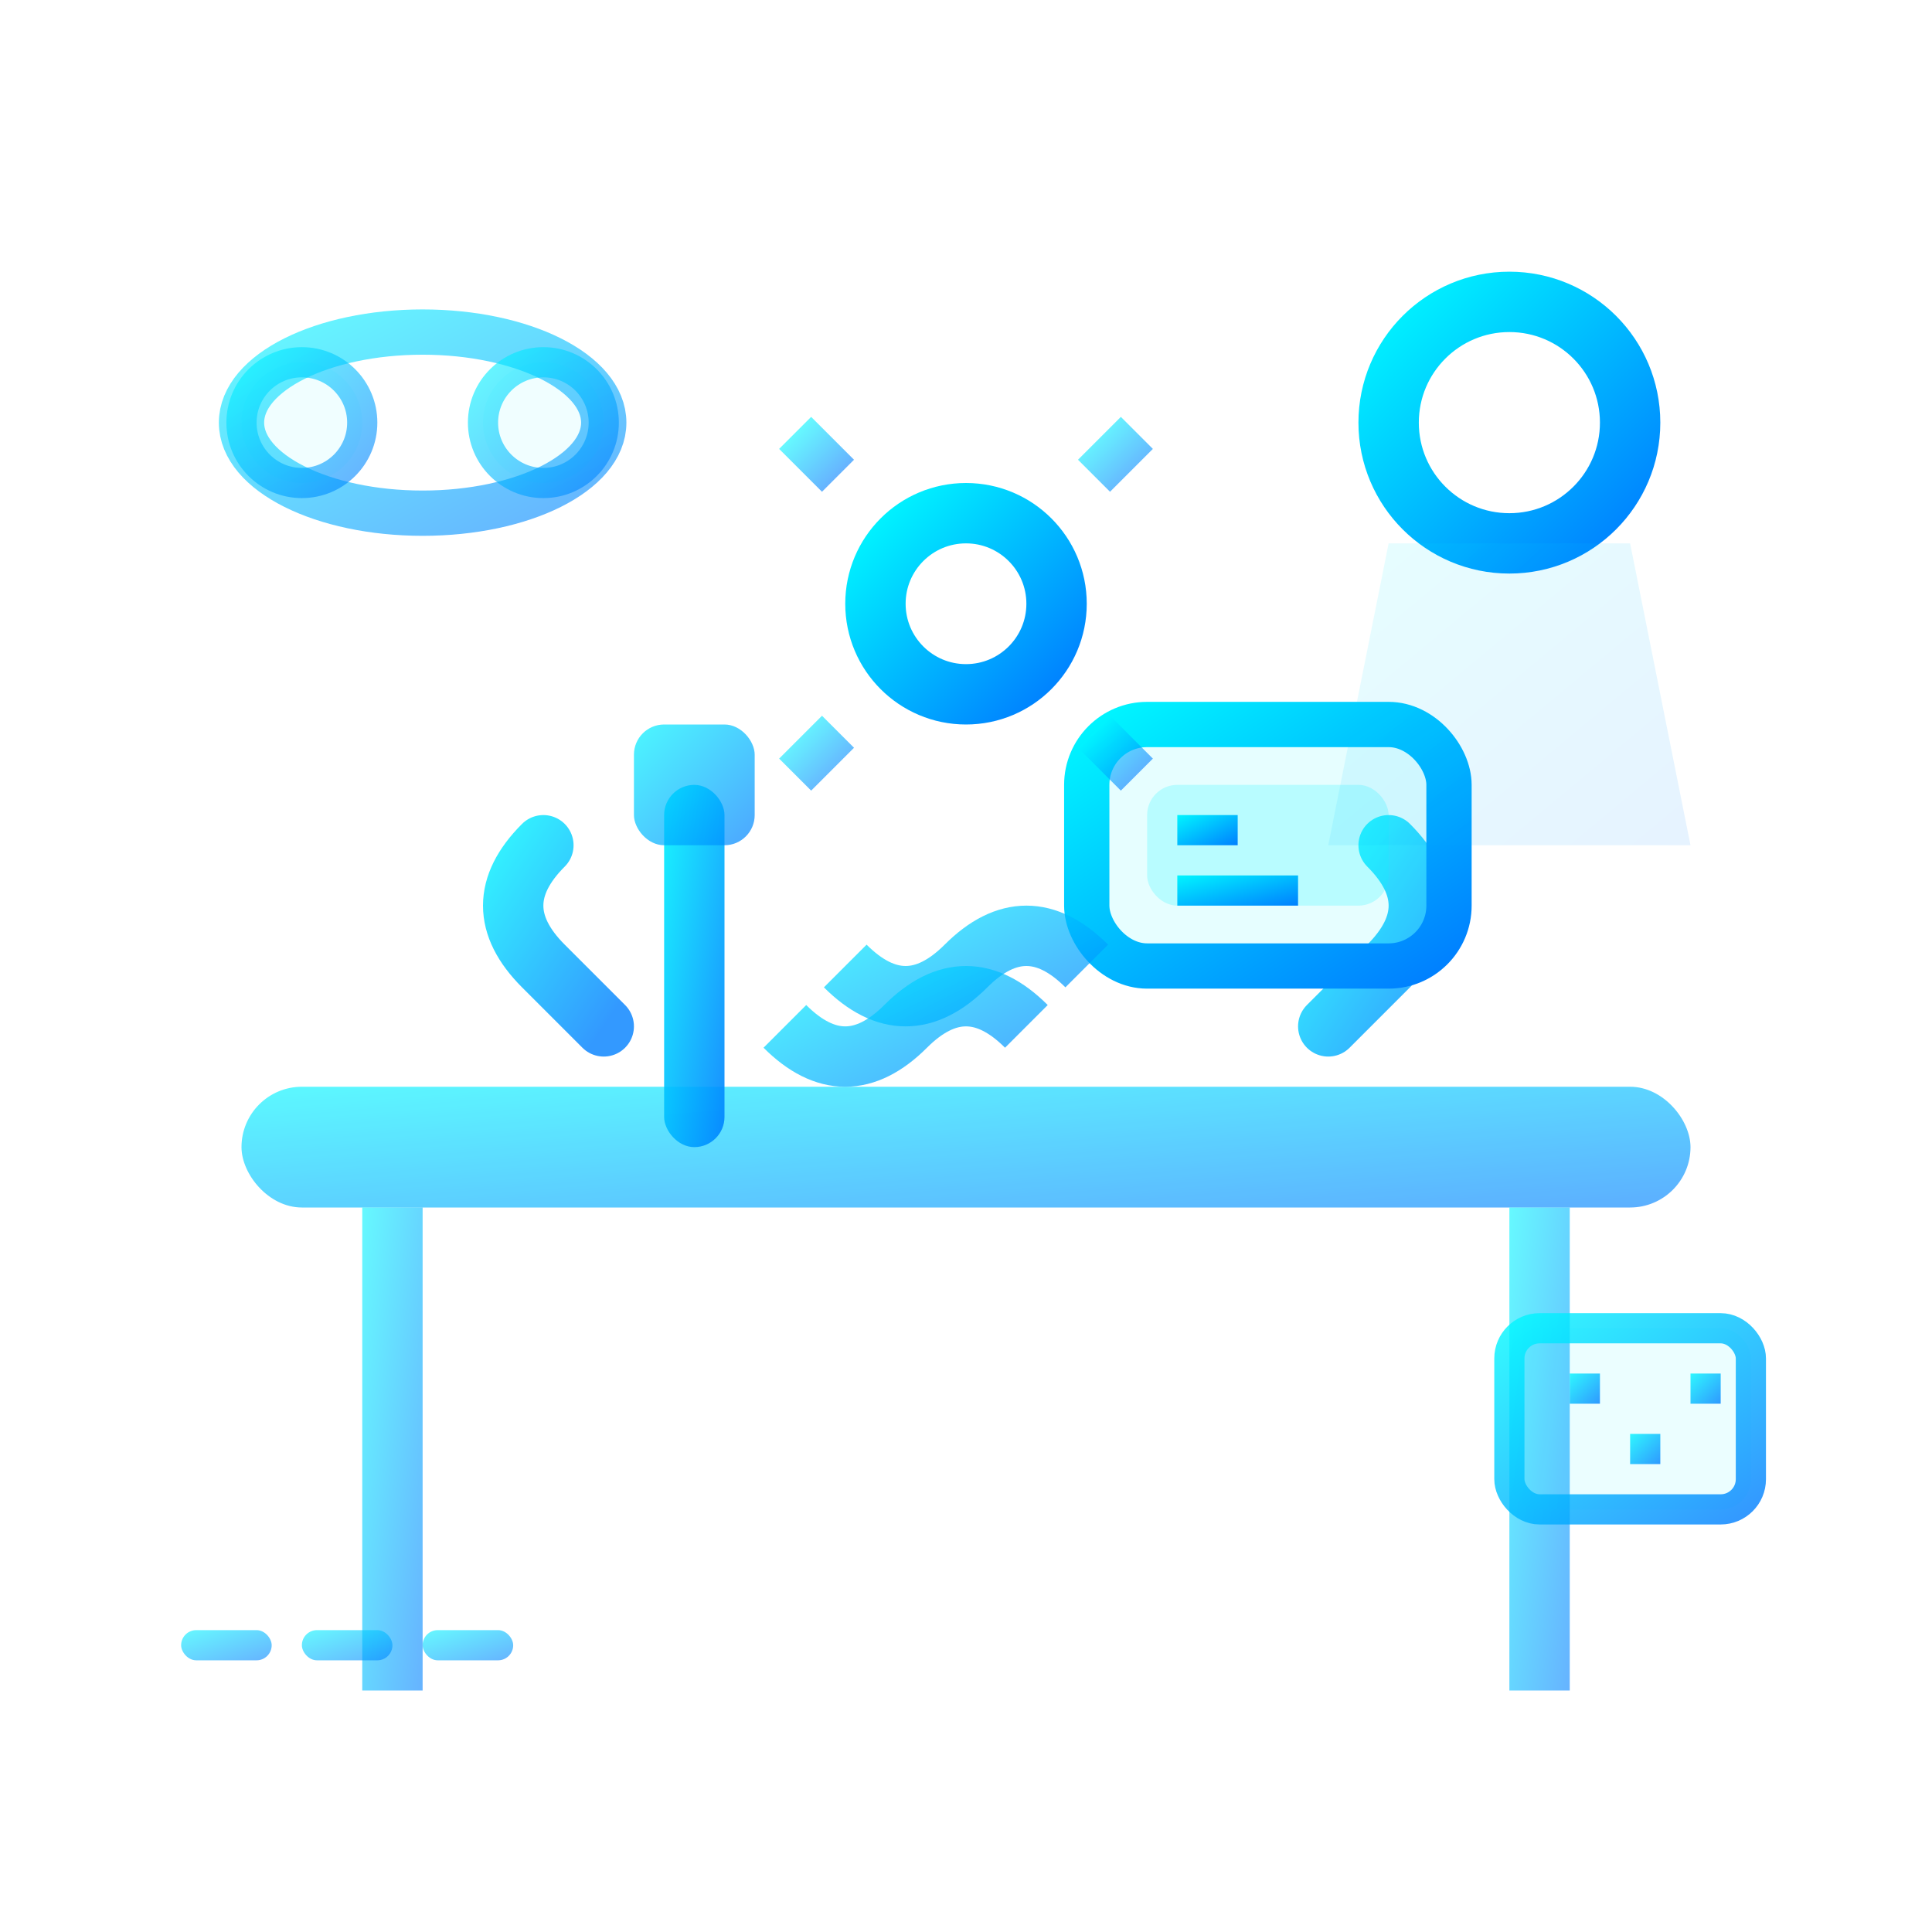 <svg width="64" height="64" viewBox="0 0 64 64" xmlns="http://www.w3.org/2000/svg">
  <defs>
    <linearGradient id="practicalGradient" x1="0%" y1="0%" x2="100%" y2="100%">
      <stop offset="0%" style="stop-color:#00f5ff;stop-opacity:1" />
      <stop offset="100%" style="stop-color:#0080ff;stop-opacity:1" />
    </linearGradient>
    <filter id="glow">
      <feGaussianBlur stdDeviation="2" result="coloredBlur"/>
      <feMerge> 
        <feMergeNode in="coloredBlur"/>
        <feMergeNode in="SourceGraphic"/>
      </feMerge>
    </filter>
  </defs>
  
  <!-- Workshop table/workbench -->
  <rect x="8" y="36" width="48" height="4" rx="2" fill="url(#practicalGradient)" opacity="0.8" filter="url(#glow)"/>
  
  <!-- Table legs -->
  <rect x="12" y="40" width="2" height="16" fill="url(#practicalGradient)" opacity="0.6"/>
  <rect x="50" y="40" width="2" height="16" fill="url(#practicalGradient)" opacity="0.6"/>
  
  <!-- Hands working -->
  <g stroke="url(#practicalGradient)" stroke-width="2" fill="none">
    <!-- Left hand -->
    <path d="M18 28 Q16 30 18 32 L20 34" stroke-linecap="round" opacity="0.8">
      <animate attributeName="d" values="M18 28 Q16 30 18 32 L20 34;M18 26 Q16 28 18 30 L20 32;M18 28 Q16 30 18 32 L20 34" dur="2s" repeatCount="indefinite"/>
    </path>
    
    <!-- Right hand -->
    <path d="M46 28 Q48 30 46 32 L44 34" stroke-linecap="round" opacity="0.8">
      <animate attributeName="d" values="M46 28 Q48 30 46 32 L44 34;M46 26 Q48 28 46 30 L44 32;M46 28 Q48 30 46 32 L44 34" dur="2s" repeatCount="indefinite" begin="1s"/>
    </path>
  </g>
  
  <!-- Tools -->
  <!-- Screwdriver -->
  <rect x="22" y="26" width="2" height="12" rx="1" fill="url(#practicalGradient)" opacity="0.9"/>
  <rect x="21" y="24" width="4" height="4" rx="1" fill="url(#practicalGradient)" opacity="0.7"/>
  
  <!-- Multimeter -->
  <rect x="36" y="24" width="12" height="8" rx="2" fill="rgba(0, 245, 255, 0.1)" stroke="url(#practicalGradient)" stroke-width="1.5" filter="url(#glow)"/>
  <rect x="38" y="26" width="8" height="4" rx="1" fill="rgba(0, 245, 255, 0.2)"/>
  
  <!-- Multimeter display -->
  <rect x="39" y="27" width="2" height="1" fill="url(#practicalGradient)">
    <animate attributeName="width" values="2;6;2" dur="3s" repeatCount="indefinite"/>
  </rect>
  <rect x="39" y="29" width="4" height="1" fill="url(#practicalGradient)">
    <animate attributeName="width" values="4;3;5" dur="2.5s" repeatCount="indefinite"/>
  </rect>
  
  <!-- LED being tested -->
  <circle cx="32" cy="20" r="3" fill="none" stroke="url(#practicalGradient)" stroke-width="2" filter="url(#glow)">
    <animate attributeName="fill" values="none;rgba(0,245,255,0.3);none" dur="1.5s" repeatCount="indefinite"/>
  </circle>
  
  <!-- LED light rays -->
  <g stroke="url(#practicalGradient)" stroke-width="1.5" opacity="0.6">
    <line x1="32" y1="14" x2="32" y2="12">
      <animate attributeName="opacity" values="0.3;1;0.3" dur="1.5s" repeatCount="indefinite" begin="0s"/>
    </line>
    <line x1="36.24" y1="15.76" x2="37.66" y2="14.34">
      <animate attributeName="opacity" values="0.3;1;0.3" dur="1.5s" repeatCount="indefinite" begin="0.2s"/>
    </line>
    <line x1="38" y1="20" x2="40" y2="20">
      <animate attributeName="opacity" values="0.3;1;0.3" dur="1.5s" repeatCount="indefinite" begin="0.4s"/>
    </line>
    <line x1="36.24" y1="24.24" x2="37.66" y2="25.66">
      <animate attributeName="opacity" values="0.3;1;0.3" dur="1.5s" repeatCount="indefinite" begin="0.6s"/>
    </line>
    <line x1="27.76" y1="15.76" x2="26.34" y2="14.34">
      <animate attributeName="opacity" values="0.3;1;0.3" dur="1.5s" repeatCount="indefinite" begin="0.8s"/>
    </line>
    <line x1="26" y1="20" x2="24" y2="20">
      <animate attributeName="opacity" values="0.3;1;0.3" dur="1.5s" repeatCount="indefinite" begin="1s"/>
    </line>
    <line x1="27.76" y1="24.24" x2="26.34" y2="25.66">
      <animate attributeName="opacity" values="0.3;1;0.3" dur="1.5s" repeatCount="indefinite" begin="1.2s"/>
    </line>
  </g>
  
  <!-- Circuit board -->
  <rect x="50" y="44" width="8" height="6" rx="1" fill="rgba(0, 245, 255, 0.1)" stroke="url(#practicalGradient)" stroke-width="1" opacity="0.8"/>
  
  <!-- Circuit traces -->
  <g stroke="url(#practicalGradient)" stroke-width="0.5" opacity="0.6">
    <line x1="51" y1="46" x2="55" y2="46"/>
    <line x1="51" y1="48" x2="57" y2="48"/>
    <line x1="53" y1="46" x2="53" y2="49"/>
    <line x1="55" y1="46" x2="55" y2="49"/>
  </g>
  
  <!-- Components on circuit board -->
  <rect x="52" y="45.5" width="1" height="1" fill="url(#practicalGradient)" opacity="0.8"/>
  <rect x="54" y="47.5" width="1" height="1" fill="url(#practicalGradient)" opacity="0.8"/>
  <rect x="56" y="45.5" width="1" height="1" fill="url(#practicalGradient)" opacity="0.8"/>
  
  <!-- Wires/cables -->
  <path d="M28 32 Q30 34 32 32 Q34 30 36 32" fill="none" stroke="url(#practicalGradient)" stroke-width="2" opacity="0.7"/>
  <path d="M26 34 Q28 36 30 34 Q32 32 34 34" fill="none" stroke="url(#practicalGradient)" stroke-width="2" opacity="0.7"/>
  
  <!-- Safety equipment -->
  <!-- Safety glasses -->
  <ellipse cx="14" cy="14" rx="6" ry="3" fill="none" stroke="url(#practicalGradient)" stroke-width="1.5" opacity="0.6"/>
  <ellipse cx="10" cy="14" rx="2" ry="2" fill="rgba(0, 245, 255, 0.1)" stroke="url(#practicalGradient)" stroke-width="1" opacity="0.6"/>
  <ellipse cx="18" cy="14" rx="2" ry="2" fill="rgba(0, 245, 255, 0.1)" stroke="url(#practicalGradient)" stroke-width="1" opacity="0.6"/>
  
  <!-- Workshop lamp -->
  <circle cx="50" cy="14" r="4" fill="rgba(255, 255, 255, 0.1)" stroke="url(#practicalGradient)" stroke-width="2" filter="url(#glow)">
    <animate attributeName="opacity" values="0.7;1;0.7" dur="4s" repeatCount="indefinite"/>
  </circle>
  <line x1="50" y1="18" x2="50" y2="22" stroke="url(#practicalGradient)" stroke-width="2"/>
  
  <!-- Light beam from lamp -->
  <path d="M46 18 L54 18 L56 28 L44 28 Z" fill="url(#practicalGradient)" opacity="0.1">
    <animate attributeName="opacity" values="0.05;0.2;0.05" dur="4s" repeatCount="indefinite"/>
  </path>
  
  <!-- Workshop progress indicators -->
  <g fill="url(#practicalGradient)" opacity="0.6">
    <rect x="6" y="54" width="3" height="1" rx="0.5">
      <animate attributeName="opacity" values="0.3;1;0.3" dur="3s" repeatCount="indefinite" begin="0s"/>
    </rect>
    <rect x="10" y="54" width="3" height="1" rx="0.5">
      <animate attributeName="opacity" values="0.3;1;0.3" dur="3s" repeatCount="indefinite" begin="1s"/>
    </rect>
    <rect x="14" y="54" width="3" height="1" rx="0.5">
      <animate attributeName="opacity" values="0.3;1;0.3" dur="3s" repeatCount="indefinite" begin="2s"/>
    </rect>
  </g>
</svg>
